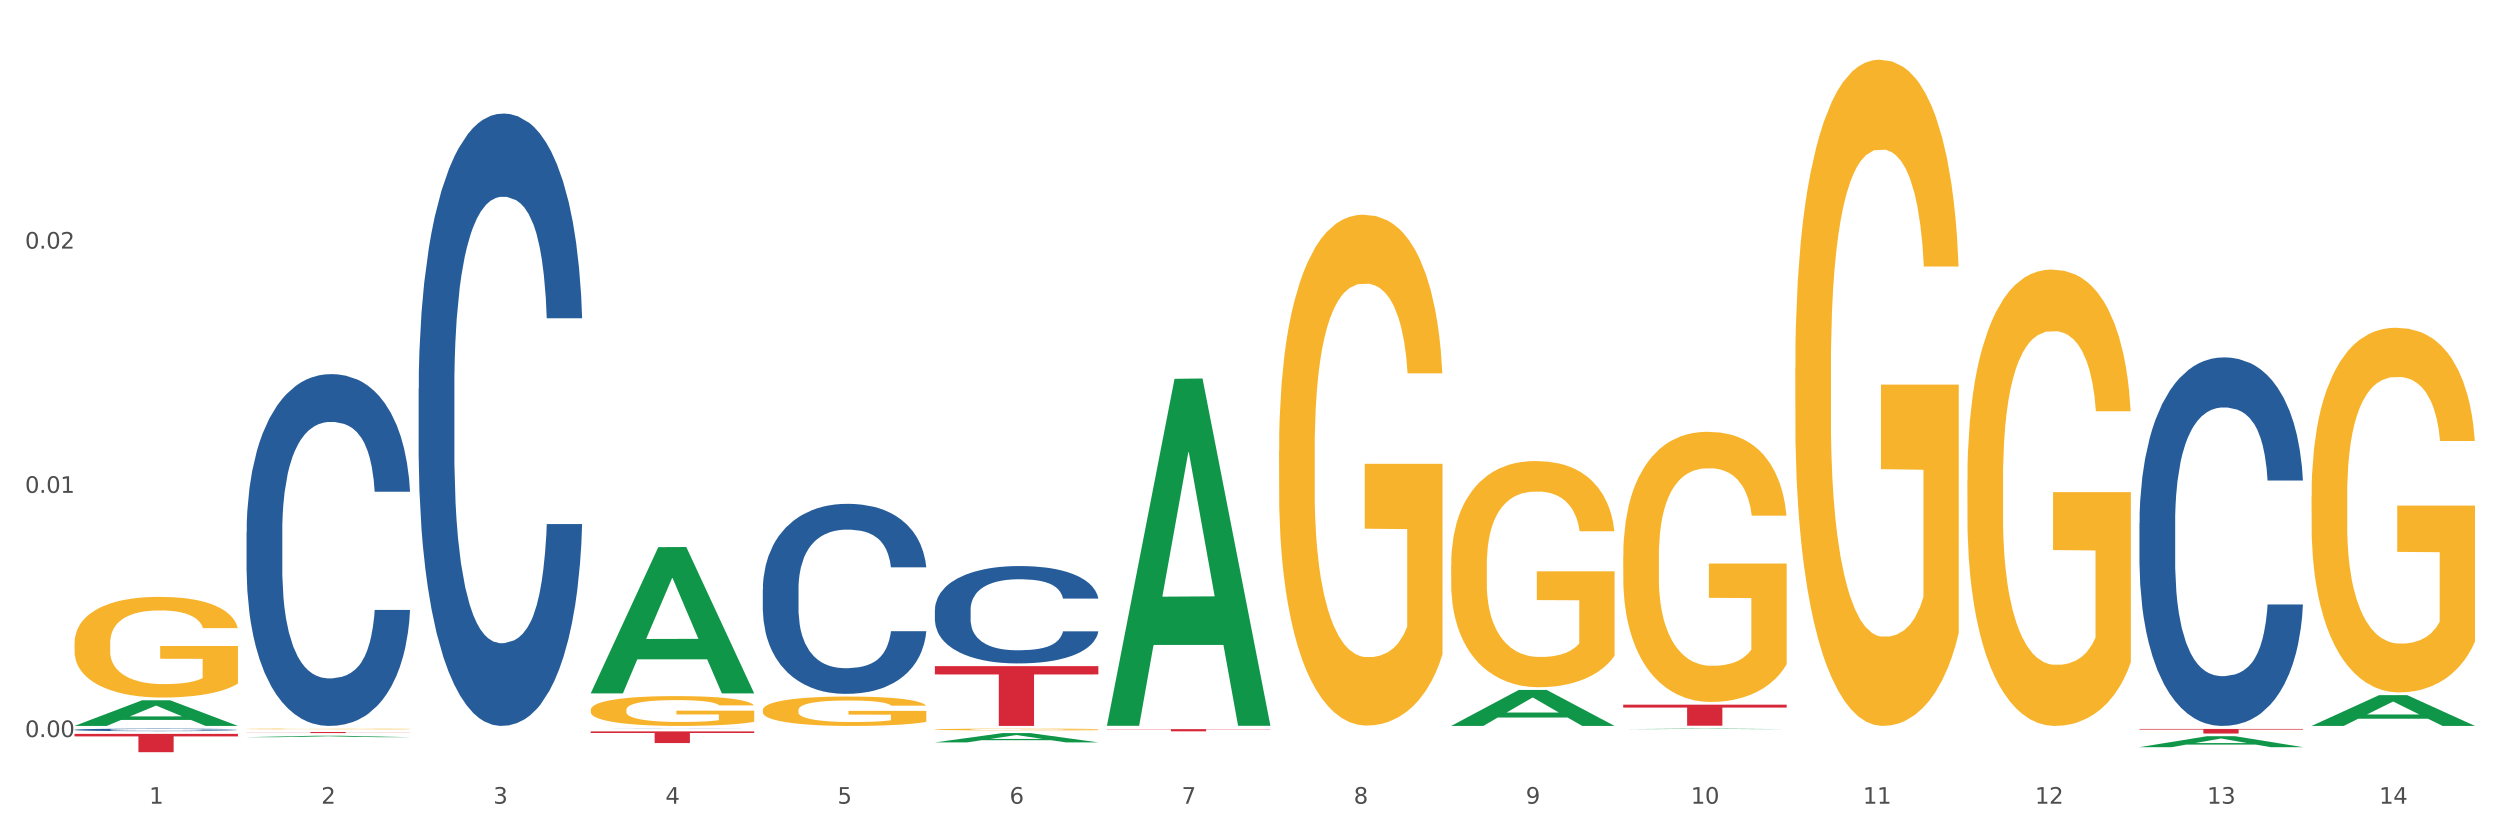<?xml version="1.0" encoding="utf-8" standalone="no"?>
<!DOCTYPE svg PUBLIC "-//W3C//DTD SVG 1.1//EN"
  "http://www.w3.org/Graphics/SVG/1.1/DTD/svg11.dtd">
<svg xmlns:xlink="http://www.w3.org/1999/xlink" width="1080pt" height="360pt" viewBox="0 0 1080 360" xmlns="http://www.w3.org/2000/svg" version="1.1">
 <rect x="0" y="0" width="1080" height="360" fill="#333333" stroke="none"/>
 <defs>
  <style type="text/css">*{stroke-linejoin: round; stroke-linecap: butt}</style>
 </defs>
 <g id="figure_1">
  <g id="patch_1">
   <path d="M 0 360 
L 1080 360 
L 1080 0 
L 0 0 
z
" style="fill: #ffffff; stroke: #ffffff; stroke-linejoin: miter"/>
  </g>
  <g id="axes_1">
   <g id="matplotlib.axis_1">
    <g id="xtick_1">
     <g id="text_1">
      <!-- 1 -->
      <g style="fill: #4d4d4d" transform="translate(64.432 347.204) scale(0.096 -0.096)">
       <defs>
        <path id="DejaVuSans-31" d="M 794 531 
L 1825 531 
L 1825 4091 
L 703 3866 
L 703 4441 
L 1819 4666 
L 2450 4666 
L 2450 531 
L 3481 531 
L 3481 0 
L 794 0 
L 794 531 
z
" transform="scale(0.016)"/>
       </defs>
       <use xlink:href="#DejaVuSans-31"/>
      </g>
     </g>
    </g>
    <g id="xtick_2">
     <g id="text_2">
      <!-- 2 -->
      <g style="fill: #4d4d4d" transform="translate(138.771 347.204) scale(0.096 -0.096)">
       <defs>
        <path id="DejaVuSans-32" d="M 1228 531 
L 3431 531 
L 3431 0 
L 469 0 
L 469 531 
Q 828 903 1448 1529 
Q 2069 2156 2228 2338 
Q 2531 2678 2651 2914 
Q 2772 3150 2772 3378 
Q 2772 3750 2511 3984 
Q 2250 4219 1831 4219 
Q 1534 4219 1204 4116 
Q 875 4013 500 3803 
L 500 4441 
Q 881 4594 1212 4672 
Q 1544 4750 1819 4750 
Q 2544 4750 2975 4387 
Q 3406 4025 3406 3419 
Q 3406 3131 3298 2873 
Q 3191 2616 2906 2266 
Q 2828 2175 2409 1742 
Q 1991 1309 1228 531 
z
" transform="scale(0.016)"/>
       </defs>
       <use xlink:href="#DejaVuSans-32"/>
      </g>
     </g>
    </g>
    <g id="xtick_3">
     <g id="text_3">
      <!-- 3 -->
      <g style="fill: #4d4d4d" transform="translate(213.109 347.204) scale(0.096 -0.096)">
       <defs>
        <path id="DejaVuSans-33" d="M 2597 2516 
Q 3050 2419 3304 2112 
Q 3559 1806 3559 1356 
Q 3559 666 3084 287 
Q 2609 -91 1734 -91 
Q 1441 -91 1130 -33 
Q 819 25 488 141 
L 488 750 
Q 750 597 1062 519 
Q 1375 441 1716 441 
Q 2309 441 2620 675 
Q 2931 909 2931 1356 
Q 2931 1769 2642 2001 
Q 2353 2234 1838 2234 
L 1294 2234 
L 1294 2753 
L 1863 2753 
Q 2328 2753 2575 2939 
Q 2822 3125 2822 3475 
Q 2822 3834 2567 4026 
Q 2313 4219 1838 4219 
Q 1578 4219 1281 4162 
Q 984 4106 628 3988 
L 628 4550 
Q 988 4650 1302 4700 
Q 1616 4750 1894 4750 
Q 2613 4750 3031 4423 
Q 3450 4097 3450 3541 
Q 3450 3153 3228 2886 
Q 3006 2619 2597 2516 
z
" transform="scale(0.016)"/>
       </defs>
       <use xlink:href="#DejaVuSans-33"/>
      </g>
     </g>
    </g>
    <g id="xtick_4">
     <g id="text_4">
      <!-- 4 -->
      <g style="fill: #4d4d4d" transform="translate(287.448 347.204) scale(0.096 -0.096)">
       <defs>
        <path id="DejaVuSans-34" d="M 2419 4116 
L 825 1625 
L 2419 1625 
L 2419 4116 
z
M 2253 4666 
L 3047 4666 
L 3047 1625 
L 3713 1625 
L 3713 1100 
L 3047 1100 
L 3047 0 
L 2419 0 
L 2419 1100 
L 313 1100 
L 313 1709 
L 2253 4666 
z
" transform="scale(0.016)"/>
       </defs>
       <use xlink:href="#DejaVuSans-34"/>
      </g>
     </g>
    </g>
    <g id="xtick_5">
     <g id="text_5">
      <!-- 5 -->
      <g style="fill: #4d4d4d" transform="translate(361.787 347.204) scale(0.096 -0.096)">
       <defs>
        <path id="DejaVuSans-35" d="M 691 4666 
L 3169 4666 
L 3169 4134 
L 1269 4134 
L 1269 2991 
Q 1406 3038 1543 3061 
Q 1681 3084 1819 3084 
Q 2600 3084 3056 2656 
Q 3513 2228 3513 1497 
Q 3513 744 3044 326 
Q 2575 -91 1722 -91 
Q 1428 -91 1123 -41 
Q 819 9 494 109 
L 494 744 
Q 775 591 1075 516 
Q 1375 441 1709 441 
Q 2250 441 2565 725 
Q 2881 1009 2881 1497 
Q 2881 1984 2565 2268 
Q 2250 2553 1709 2553 
Q 1456 2553 1204 2497 
Q 953 2441 691 2322 
L 691 4666 
z
" transform="scale(0.016)"/>
       </defs>
       <use xlink:href="#DejaVuSans-35"/>
      </g>
     </g>
    </g>
    <g id="xtick_6">
     <g id="text_6">
      <!-- 6 -->
      <g style="fill: #4d4d4d" transform="translate(436.125 347.204) scale(0.096 -0.096)">
       <defs>
        <path id="DejaVuSans-36" d="M 2113 2584 
Q 1688 2584 1439 2293 
Q 1191 2003 1191 1497 
Q 1191 994 1439 701 
Q 1688 409 2113 409 
Q 2538 409 2786 701 
Q 3034 994 3034 1497 
Q 3034 2003 2786 2293 
Q 2538 2584 2113 2584 
z
M 3366 4563 
L 3366 3988 
Q 3128 4100 2886 4159 
Q 2644 4219 2406 4219 
Q 1781 4219 1451 3797 
Q 1122 3375 1075 2522 
Q 1259 2794 1537 2939 
Q 1816 3084 2150 3084 
Q 2853 3084 3261 2657 
Q 3669 2231 3669 1497 
Q 3669 778 3244 343 
Q 2819 -91 2113 -91 
Q 1303 -91 875 529 
Q 447 1150 447 2328 
Q 447 3434 972 4092 
Q 1497 4750 2381 4750 
Q 2619 4750 2861 4703 
Q 3103 4656 3366 4563 
z
" transform="scale(0.016)"/>
       </defs>
       <use xlink:href="#DejaVuSans-36"/>
      </g>
     </g>
    </g>
    <g id="xtick_7">
     <g id="text_7">
      <!-- 7 -->
      <g style="fill: #4d4d4d" transform="translate(510.464 347.204) scale(0.096 -0.096)">
       <defs>
        <path id="DejaVuSans-37" d="M 525 4666 
L 3525 4666 
L 3525 4397 
L 1831 0 
L 1172 0 
L 2766 4134 
L 525 4134 
L 525 4666 
z
" transform="scale(0.016)"/>
       </defs>
       <use xlink:href="#DejaVuSans-37"/>
      </g>
     </g>
    </g>
    <g id="xtick_8">
     <g id="text_8">
      <!-- 8 -->
      <g style="fill: #4d4d4d" transform="translate(584.803 347.204) scale(0.096 -0.096)">
       <defs>
        <path id="DejaVuSans-38" d="M 2034 2216 
Q 1584 2216 1326 1975 
Q 1069 1734 1069 1313 
Q 1069 891 1326 650 
Q 1584 409 2034 409 
Q 2484 409 2743 651 
Q 3003 894 3003 1313 
Q 3003 1734 2745 1975 
Q 2488 2216 2034 2216 
z
M 1403 2484 
Q 997 2584 770 2862 
Q 544 3141 544 3541 
Q 544 4100 942 4425 
Q 1341 4750 2034 4750 
Q 2731 4750 3128 4425 
Q 3525 4100 3525 3541 
Q 3525 3141 3298 2862 
Q 3072 2584 2669 2484 
Q 3125 2378 3379 2068 
Q 3634 1759 3634 1313 
Q 3634 634 3220 271 
Q 2806 -91 2034 -91 
Q 1263 -91 848 271 
Q 434 634 434 1313 
Q 434 1759 690 2068 
Q 947 2378 1403 2484 
z
M 1172 3481 
Q 1172 3119 1398 2916 
Q 1625 2713 2034 2713 
Q 2441 2713 2670 2916 
Q 2900 3119 2900 3481 
Q 2900 3844 2670 4047 
Q 2441 4250 2034 4250 
Q 1625 4250 1398 4047 
Q 1172 3844 1172 3481 
z
" transform="scale(0.016)"/>
       </defs>
       <use xlink:href="#DejaVuSans-38"/>
      </g>
     </g>
    </g>
    <g id="xtick_9">
     <g id="text_9">
      <!-- 9 -->
      <g style="fill: #4d4d4d" transform="translate(659.142 347.204) scale(0.096 -0.096)">
       <defs>
        <path id="DejaVuSans-39" d="M 703 97 
L 703 672 
Q 941 559 1184 500 
Q 1428 441 1663 441 
Q 2288 441 2617 861 
Q 2947 1281 2994 2138 
Q 2813 1869 2534 1725 
Q 2256 1581 1919 1581 
Q 1219 1581 811 2004 
Q 403 2428 403 3163 
Q 403 3881 828 4315 
Q 1253 4750 1959 4750 
Q 2769 4750 3195 4129 
Q 3622 3509 3622 2328 
Q 3622 1225 3098 567 
Q 2575 -91 1691 -91 
Q 1453 -91 1209 -44 
Q 966 3 703 97 
z
M 1959 2075 
Q 2384 2075 2632 2365 
Q 2881 2656 2881 3163 
Q 2881 3666 2632 3958 
Q 2384 4250 1959 4250 
Q 1534 4250 1286 3958 
Q 1038 3666 1038 3163 
Q 1038 2656 1286 2365 
Q 1534 2075 1959 2075 
z
" transform="scale(0.016)"/>
       </defs>
       <use xlink:href="#DejaVuSans-39"/>
      </g>
     </g>
    </g>
    <g id="xtick_10">
     <g id="text_10">
      <!-- 10 -->
      <g style="fill: #4d4d4d" transform="translate(730.426 347.204) scale(0.096 -0.096)">
       <defs>
        <path id="DejaVuSans-30" d="M 2034 4250 
Q 1547 4250 1301 3770 
Q 1056 3291 1056 2328 
Q 1056 1369 1301 889 
Q 1547 409 2034 409 
Q 2525 409 2770 889 
Q 3016 1369 3016 2328 
Q 3016 3291 2770 3770 
Q 2525 4250 2034 4250 
z
M 2034 4750 
Q 2819 4750 3233 4129 
Q 3647 3509 3647 2328 
Q 3647 1150 3233 529 
Q 2819 -91 2034 -91 
Q 1250 -91 836 529 
Q 422 1150 422 2328 
Q 422 3509 836 4129 
Q 1250 4750 2034 4750 
z
" transform="scale(0.016)"/>
       </defs>
       <use xlink:href="#DejaVuSans-31"/>
       <use xlink:href="#DejaVuSans-30" transform="translate(63.623 0)"/>
      </g>
     </g>
    </g>
    <g id="xtick_11">
     <g id="text_11">
      <!-- 11 -->
      <g style="fill: #4d4d4d" transform="translate(804.765 347.204) scale(0.096 -0.096)">
       <use xlink:href="#DejaVuSans-31"/>
       <use xlink:href="#DejaVuSans-31" transform="translate(63.623 0)"/>
      </g>
     </g>
    </g>
    <g id="xtick_12">
     <g id="text_12">
      <!-- 12 -->
      <g style="fill: #4d4d4d" transform="translate(879.104 347.204) scale(0.096 -0.096)">
       <use xlink:href="#DejaVuSans-31"/>
       <use xlink:href="#DejaVuSans-32" transform="translate(63.623 0)"/>
      </g>
     </g>
    </g>
    <g id="xtick_13">
     <g id="text_13">
      <!-- 13 -->
      <g style="fill: #4d4d4d" transform="translate(953.442 347.204) scale(0.096 -0.096)">
       <use xlink:href="#DejaVuSans-31"/>
       <use xlink:href="#DejaVuSans-33" transform="translate(63.623 0)"/>
      </g>
     </g>
    </g>
    <g id="xtick_14">
     <g id="text_14">
      <!-- 14 -->
      <g style="fill: #4d4d4d" transform="translate(1027.781 347.204) scale(0.096 -0.096)">
       <use xlink:href="#DejaVuSans-31"/>
       <use xlink:href="#DejaVuSans-34" transform="translate(63.623 0)"/>
      </g>
     </g>
    </g>
    <g id="xtick_15"/>
    <g id="xtick_16"/>
    <g id="xtick_17"/>
    <g id="xtick_18"/>
    <g id="xtick_19"/>
    <g id="xtick_20"/>
    <g id="xtick_21"/>
    <g id="xtick_22"/>
    <g id="xtick_23"/>
    <g id="xtick_24"/>
    <g id="xtick_25"/>
    <g id="xtick_26"/>
    <g id="xtick_27"/>
   </g>
   <g id="matplotlib.axis_2">
    <g id="ytick_1">
     <g id="text_15">
      <!-- 0.00 -->
      <g style="fill: #4d4d4d" transform="translate(10.8 318.413) scale(0.096 -0.096)">
       <defs>
        <path id="DejaVuSans-2e" d="M 684 794 
L 1344 794 
L 1344 0 
L 684 0 
L 684 794 
z
" transform="scale(0.016)"/>
       </defs>
       <use xlink:href="#DejaVuSans-30"/>
       <use xlink:href="#DejaVuSans-2e" transform="translate(63.623 0)"/>
       <use xlink:href="#DejaVuSans-30" transform="translate(95.41 0)"/>
       <use xlink:href="#DejaVuSans-30" transform="translate(159.033 0)"/>
      </g>
     </g>
    </g>
    <g id="ytick_2">
     <g id="text_16">
      <!-- 0.01 -->
      <g style="fill: #4d4d4d" transform="translate(10.8 212.911) scale(0.096 -0.096)">
       <use xlink:href="#DejaVuSans-30"/>
       <use xlink:href="#DejaVuSans-2e" transform="translate(63.623 0)"/>
       <use xlink:href="#DejaVuSans-30" transform="translate(95.41 0)"/>
       <use xlink:href="#DejaVuSans-31" transform="translate(159.033 0)"/>
      </g>
     </g>
    </g>
    <g id="ytick_3">
     <g id="text_17">
      <!-- 0.02 -->
      <g style="fill: #4d4d4d" transform="translate(10.8 107.409) scale(0.096 -0.096)">
       <use xlink:href="#DejaVuSans-30"/>
       <use xlink:href="#DejaVuSans-2e" transform="translate(63.623 0)"/>
       <use xlink:href="#DejaVuSans-30" transform="translate(95.41 0)"/>
       <use xlink:href="#DejaVuSans-32" transform="translate(159.033 0)"/>
      </g>
     </g>
    </g>
    <g id="ytick_4"/>
    <g id="ytick_5"/>
    <g id="ytick_6"/>
   </g>
   <g id="PolyCollection_1">
    <path d="M 32.175 313.589 
L 32.248 313.578 
L 61.37 302.513 
L 73.456 302.502 
L 102.797 313.609 
L 88.818 313.609 
L 82.484 311.023 
L 52.415 311.023 
L 52.197 311.065 
L 46.081 313.609 
L 32.175 313.609 
L 32.175 313.589 
L 56.201 309.479 
L 78.698 309.469 
L 67.559 304.87 
L 67.413 304.849 
L 67.267 304.88 
L 56.128 309.469 
L 56.201 309.479 
L 32.175 313.589 
z
" clip-path="url(#p5f92a71dc6)" style="fill: #109648"/>
    <path d="M 478.207 314.974 
L 548.829 314.974 
L 548.829 315.106 
L 521.049 315.107 
L 521.049 315.924 
L 505.82 315.924 
L 505.82 315.107 
L 478.207 315.106 
L 478.207 314.975 
L 478.207 314.974 
z
" clip-path="url(#p5f92a71dc6)" style="fill: #d62839"/>
    <path d="M 403.869 287.761 
L 474.49 287.761 
L 474.49 291.353 
L 446.71 291.377 
L 446.71 313.609 
L 431.481 313.609 
L 431.481 291.377 
L 403.869 291.353 
L 403.869 287.785 
L 403.869 287.761 
z
" clip-path="url(#p5f92a71dc6)" style="fill: #d62839"/>
    <path d="M 255.191 315.956 
L 325.813 315.956 
L 325.813 316.656 
L 298.033 316.661 
L 298.033 320.995 
L 282.804 320.995 
L 282.804 316.661 
L 255.191 316.656 
L 255.191 315.96 
L 255.191 315.956 
z
" clip-path="url(#p5f92a71dc6)" style="fill: #d62839"/>
    <path d="M 106.514 316.223 
L 177.135 316.223 
L 177.135 316.288 
L 149.355 316.289 
L 149.355 316.694 
L 134.126 316.694 
L 134.126 316.289 
L 106.514 316.288 
L 106.514 316.223 
L 106.514 316.223 
z
" clip-path="url(#p5f92a71dc6)" style="fill: #d62839"/>
    <path d="M 32.175 317.021 
L 102.797 317.021 
L 102.797 318.123 
L 75.017 318.131 
L 75.017 324.95 
L 59.788 324.95 
L 59.788 318.131 
L 32.175 318.123 
L 32.175 317.029 
L 32.175 317.021 
z
" clip-path="url(#p5f92a71dc6)" style="fill: #d62839"/>
    <path d="M 106.514 314.905 
L 106.597 314.904 
L 106.597 314.895 
L 106.764 314.886 
L 107.598 314.865 
L 108.848 314.848 
L 109.765 314.839 
L 110.683 314.832 
L 111.767 314.824 
L 113.101 314.817 
L 115.519 314.805 
L 117.019 314.8 
L 118.854 314.794 
L 122.189 314.785 
L 124.607 314.78 
L 127.108 314.776 
L 131.194 314.771 
L 133.862 314.769 
L 136.697 314.767 
L 140.115 314.766 
L 142.7 314.766 
L 148.37 314.766 
L 153.206 314.769 
L 155.54 314.771 
L 158.542 314.774 
L 160.126 314.776 
L 162.711 314.781 
L 165.379 314.786 
L 167.213 314.791 
L 169.965 314.801 
L 172.049 314.81 
L 173.967 314.822 
L 174.968 314.83 
L 175.718 314.837 
L 176.385 314.846 
L 177.052 314.859 
L 162.044 314.859 
L 161.46 314.849 
L 160.543 314.84 
L 159.209 314.832 
L 158.042 314.826 
L 156.041 314.819 
L 154.206 314.815 
L 152.289 314.811 
L 149.954 314.809 
L 148.12 314.807 
L 145.535 314.806 
L 140.449 314.807 
L 137.03 314.809 
L 134.696 314.811 
L 133.195 314.814 
L 131.861 314.817 
L 130.36 314.821 
L 128.609 314.826 
L 127.358 314.832 
L 126.108 314.838 
L 125.107 314.845 
L 124.19 314.852 
L 123.44 314.861 
L 122.856 314.869 
L 122.356 314.88 
L 121.939 314.897 
L 121.939 314.935 
L 122.106 314.943 
L 122.522 314.955 
L 123.023 314.963 
L 123.856 314.973 
L 124.607 314.98 
L 126.024 314.99 
L 127.609 314.998 
L 128.859 315.003 
L 130.11 315.008 
L 132.278 315.014 
L 134.696 315.019 
L 136.78 315.022 
L 139.615 315.025 
L 141.533 315.026 
L 143.2 315.026 
L 147.286 315.026 
L 150.204 315.025 
L 153.456 315.024 
L 155.957 315.021 
L 158.042 315.018 
L 160.376 315.013 
L 161.877 315.008 
L 161.877 314.951 
L 143.534 314.951 
L 143.534 314.912 
L 177.135 314.912 
L 177.135 315.025 
L 175.718 315.03 
L 174.134 315.036 
L 172.466 315.04 
L 169.965 315.046 
L 166.963 315.052 
L 164.295 315.055 
L 161.46 315.059 
L 158.125 315.062 
L 153.789 315.065 
L 151.121 315.066 
L 147.786 315.066 
L 143.867 315.067 
L 140.449 315.066 
L 137.114 315.065 
L 133.612 315.062 
L 130.193 315.059 
L 127.609 315.055 
L 125.024 315.051 
L 122.272 315.045 
L 120.104 315.04 
L 118.437 315.035 
L 116.603 315.028 
L 114.601 315.02 
L 113.101 315.013 
L 111.767 315.005 
L 110.349 314.995 
L 109.349 314.986 
L 108.348 314.976 
L 107.764 314.968 
L 107.097 314.955 
L 106.597 314.938 
L 106.514 314.905 
z
" clip-path="url(#p5f92a71dc6)" style="fill: #f7b32b"/>
    <path d="M 32.175 315.26 
L 32.258 315.259 
L 32.258 315.231 
L 32.509 315.192 
L 33.427 315.122 
L 34.596 315.069 
L 36.599 315.007 
L 37.684 314.98 
L 39.104 314.951 
L 42.025 314.904 
L 45.364 314.864 
L 47.702 314.842 
L 49.455 314.828 
L 53.378 314.803 
L 55.632 314.792 
L 57.969 314.783 
L 59.973 314.777 
L 63.312 314.77 
L 65.983 314.767 
L 69.072 314.766 
L 71.66 314.767 
L 75.082 314.771 
L 80.091 314.783 
L 82.011 314.79 
L 84.599 314.802 
L 87.27 314.818 
L 89.44 314.834 
L 91.945 314.857 
L 94.533 314.887 
L 97.037 314.925 
L 98.79 314.96 
L 100.209 314.998 
L 101.461 315.043 
L 102.379 315.092 
L 102.797 315.133 
L 87.52 315.133 
L 87.103 315.096 
L 86.268 315.056 
L 85.434 315.029 
L 84.515 315.007 
L 83.096 314.981 
L 81.844 314.965 
L 79.757 314.946 
L 77.837 314.934 
L 76.251 314.927 
L 74.331 314.921 
L 70.241 314.915 
L 67.319 314.915 
L 65.482 314.917 
L 63.229 314.922 
L 61.309 314.929 
L 59.055 314.941 
L 57.302 314.954 
L 55.549 314.971 
L 54.547 314.983 
L 53.044 315.006 
L 52.043 315.024 
L 50.707 315.055 
L 49.956 315.077 
L 48.62 315.134 
L 48.036 315.176 
L 47.785 315.205 
L 47.618 315.238 
L 47.618 315.394 
L 48.119 315.465 
L 48.537 315.495 
L 49.204 315.529 
L 50.457 315.573 
L 52.293 315.616 
L 54.213 315.647 
L 55.799 315.667 
L 57.302 315.681 
L 58.804 315.692 
L 60.641 315.702 
L 62.143 315.708 
L 64.397 315.714 
L 67.069 315.717 
L 69.155 315.717 
L 73.413 315.712 
L 75.333 315.707 
L 77.169 315.7 
L 79.173 315.689 
L 80.759 315.677 
L 81.677 315.668 
L 83.18 315.648 
L 84.348 315.628 
L 85.35 315.605 
L 86.018 315.585 
L 86.769 315.555 
L 87.353 315.521 
L 87.52 315.503 
L 102.797 315.503 
L 102.463 315.539 
L 101.879 315.574 
L 100.71 315.621 
L 99.792 315.648 
L 98.372 315.682 
L 96.87 315.71 
L 94.783 315.741 
L 92.863 315.764 
L 90.86 315.784 
L 88.689 315.802 
L 84.766 315.827 
L 83.347 315.834 
L 80.341 315.846 
L 78.004 315.853 
L 74.581 315.86 
L 71.075 315.864 
L 67.402 315.865 
L 64.147 315.863 
L 60.557 315.857 
L 58.303 315.851 
L 55.799 315.842 
L 52.877 315.828 
L 50.123 315.811 
L 47.535 315.791 
L 45.114 315.768 
L 42.86 315.742 
L 39.938 315.699 
L 37.768 315.656 
L 36.182 315.617 
L 35.097 315.584 
L 34.011 315.542 
L 33.427 315.513 
L 32.509 315.443 
L 32.175 315.377 
L 32.175 315.26 
z
" clip-path="url(#p5f92a71dc6)" style="fill: #255c99"/>
    <path d="M 106.514 229.906 
L 106.597 229.768 
L 106.597 225.881 
L 106.848 220.606 
L 107.766 210.889 
L 108.935 203.532 
L 110.938 194.926 
L 112.023 191.317 
L 113.442 187.291 
L 116.364 180.767 
L 119.703 175.215 
L 122.04 172.161 
L 123.794 170.218 
L 127.717 166.747 
L 129.971 165.22 
L 132.308 163.971 
L 134.312 163.138 
L 137.651 162.167 
L 140.322 161.75 
L 143.411 161.611 
L 145.998 161.75 
L 149.421 162.305 
L 154.43 163.971 
L 156.35 164.943 
L 158.937 166.608 
L 161.609 168.829 
L 163.779 171.05 
L 166.283 174.243 
L 168.871 178.407 
L 171.376 183.682 
L 173.129 188.541 
L 174.548 193.677 
L 175.8 199.923 
L 176.718 206.725 
L 177.135 212.416 
L 161.859 212.416 
L 161.442 207.28 
L 160.607 201.728 
L 159.772 197.98 
L 158.854 194.926 
L 157.435 191.456 
L 156.183 189.235 
L 154.096 186.597 
L 152.176 184.932 
L 150.59 183.96 
L 148.67 183.127 
L 144.579 182.294 
L 141.658 182.294 
L 139.821 182.572 
L 137.567 183.266 
L 135.647 184.237 
L 133.393 185.903 
L 131.64 187.708 
L 129.887 190.068 
L 128.886 191.733 
L 127.383 194.787 
L 126.381 197.286 
L 125.046 201.589 
L 124.294 204.643 
L 122.959 212.555 
L 122.374 218.385 
L 122.124 222.411 
L 121.957 226.853 
L 121.957 248.507 
L 122.458 258.224 
L 122.875 262.388 
L 123.543 267.108 
L 124.795 273.215 
L 126.632 279.184 
L 128.552 283.487 
L 130.138 286.125 
L 131.64 288.068 
L 133.143 289.595 
L 134.979 290.983 
L 136.482 291.816 
L 138.736 292.649 
L 141.407 293.065 
L 143.494 293.065 
L 147.751 292.371 
L 149.671 291.677 
L 151.508 290.706 
L 153.511 289.179 
L 155.097 287.513 
L 156.016 286.264 
L 157.518 283.626 
L 158.687 280.85 
L 159.689 277.657 
L 160.357 274.881 
L 161.108 270.717 
L 161.692 265.997 
L 161.859 263.499 
L 177.135 263.499 
L 176.802 268.496 
L 176.217 273.354 
L 175.049 279.878 
L 174.13 283.626 
L 172.711 288.207 
L 171.209 292.094 
L 169.122 296.397 
L 167.202 299.59 
L 165.198 302.366 
L 163.028 304.864 
L 159.104 308.335 
L 157.685 309.306 
L 154.68 310.972 
L 152.343 311.944 
L 148.92 312.915 
L 145.414 313.471 
L 141.741 313.609 
L 138.486 313.332 
L 134.896 312.499 
L 132.642 311.666 
L 130.138 310.417 
L 127.216 308.473 
L 124.461 306.114 
L 121.874 303.337 
L 119.453 300.145 
L 117.199 296.536 
L 114.277 290.567 
L 112.107 284.737 
L 110.521 279.323 
L 109.435 274.742 
L 108.35 268.912 
L 107.766 264.887 
L 106.848 255.17 
L 106.514 246.147 
L 106.514 229.906 
z
" clip-path="url(#p5f92a71dc6)" style="fill: #255c99"/>
    <path d="M 180.852 167.919 
L 180.936 167.678 
L 180.936 160.913 
L 181.186 151.732 
L 182.105 134.819 
L 183.273 122.014 
L 185.277 107.034 
L 186.362 100.752 
L 187.781 93.746 
L 190.703 82.39 
L 194.042 72.726 
L 196.379 67.41 
L 198.132 64.028 
L 202.056 57.988 
L 204.31 55.33 
L 206.647 53.155 
L 208.65 51.706 
L 211.989 50.014 
L 214.661 49.29 
L 217.749 49.048 
L 220.337 49.29 
L 223.76 50.256 
L 228.768 53.155 
L 230.688 54.847 
L 233.276 57.746 
L 235.947 61.612 
L 238.118 65.477 
L 240.622 71.034 
L 243.21 78.283 
L 245.714 87.464 
L 247.467 95.92 
L 248.886 104.86 
L 250.139 115.732 
L 251.057 127.571 
L 251.474 137.477 
L 236.198 137.477 
L 235.78 128.537 
L 234.946 118.873 
L 234.111 112.349 
L 233.193 107.034 
L 231.774 100.994 
L 230.521 97.128 
L 228.434 92.538 
L 226.514 89.638 
L 224.928 87.947 
L 223.008 86.497 
L 218.918 85.048 
L 215.996 85.048 
L 214.16 85.531 
L 211.906 86.739 
L 209.986 88.43 
L 207.732 91.33 
L 205.979 94.47 
L 204.226 98.578 
L 203.224 101.477 
L 201.722 106.792 
L 200.72 111.141 
L 199.384 118.631 
L 198.633 123.947 
L 197.297 137.718 
L 196.713 147.866 
L 196.463 154.873 
L 196.296 162.604 
L 196.296 200.295 
L 196.797 217.208 
L 197.214 224.456 
L 197.882 232.671 
L 199.134 243.301 
L 200.97 253.691 
L 202.89 261.18 
L 204.476 265.771 
L 205.979 269.154 
L 207.482 271.811 
L 209.318 274.227 
L 210.821 275.677 
L 213.075 277.127 
L 215.746 277.851 
L 217.833 277.851 
L 222.09 276.643 
L 224.01 275.435 
L 225.847 273.744 
L 227.85 271.086 
L 229.436 268.187 
L 230.354 266.013 
L 231.857 261.422 
L 233.026 256.59 
L 234.027 251.033 
L 234.695 246.201 
L 235.447 238.952 
L 236.031 230.738 
L 236.198 226.389 
L 251.474 226.389 
L 251.14 235.087 
L 250.556 243.543 
L 249.387 254.899 
L 248.469 261.422 
L 247.05 269.395 
L 245.547 276.16 
L 243.46 283.65 
L 241.54 289.207 
L 239.537 294.039 
L 237.367 298.388 
L 233.443 304.428 
L 232.024 306.12 
L 229.019 309.019 
L 226.681 310.71 
L 223.259 312.401 
L 219.753 313.368 
L 216.08 313.609 
L 212.824 313.126 
L 209.235 311.677 
L 206.981 310.227 
L 204.476 308.052 
L 201.555 304.67 
L 198.8 300.563 
L 196.212 295.73 
L 193.791 290.173 
L 191.538 283.892 
L 188.616 273.502 
L 186.445 263.355 
L 184.859 253.932 
L 183.774 245.959 
L 182.689 235.812 
L 182.105 228.805 
L 181.186 211.892 
L 180.852 196.188 
L 180.852 167.919 
z
" clip-path="url(#p5f92a71dc6)" style="fill: #255c99"/>
    <path d="M 255.191 314.781 
L 255.275 314.781 
L 255.275 314.78 
L 255.525 314.779 
L 256.443 314.777 
L 257.612 314.775 
L 259.615 314.773 
L 260.701 314.772 
L 262.12 314.771 
L 265.041 314.77 
L 268.381 314.769 
L 270.718 314.768 
L 272.471 314.767 
L 276.394 314.767 
L 278.648 314.766 
L 280.986 314.766 
L 282.989 314.766 
L 286.328 314.766 
L 288.999 314.766 
L 292.088 314.766 
L 294.676 314.766 
L 298.098 314.766 
L 303.107 314.766 
L 305.027 314.766 
L 307.615 314.767 
L 310.286 314.767 
L 312.457 314.768 
L 314.961 314.768 
L 317.549 314.769 
L 320.053 314.77 
L 321.806 314.772 
L 323.225 314.773 
L 324.477 314.774 
L 325.396 314.776 
L 325.813 314.777 
L 310.537 314.777 
L 310.119 314.776 
L 309.284 314.775 
L 308.45 314.774 
L 307.531 314.773 
L 306.112 314.772 
L 304.86 314.772 
L 302.773 314.771 
L 300.853 314.771 
L 299.267 314.771 
L 297.347 314.77 
L 293.257 314.77 
L 290.335 314.77 
L 288.499 314.77 
L 286.245 314.77 
L 284.325 314.771 
L 282.071 314.771 
L 280.318 314.771 
L 278.565 314.772 
L 277.563 314.772 
L 276.06 314.773 
L 275.059 314.774 
L 273.723 314.775 
L 272.972 314.775 
L 271.636 314.777 
L 271.052 314.778 
L 270.801 314.779 
L 270.634 314.78 
L 270.634 314.785 
L 271.135 314.787 
L 271.553 314.788 
L 272.22 314.789 
L 273.473 314.791 
L 275.309 314.792 
L 277.229 314.793 
L 278.815 314.794 
L 280.318 314.794 
L 281.82 314.794 
L 283.657 314.795 
L 285.159 314.795 
L 287.413 314.795 
L 290.085 314.795 
L 292.172 314.795 
L 296.429 314.795 
L 298.349 314.795 
L 300.185 314.795 
L 302.189 314.794 
L 303.775 314.794 
L 304.693 314.794 
L 306.196 314.793 
L 307.364 314.792 
L 308.366 314.792 
L 309.034 314.791 
L 309.785 314.79 
L 310.37 314.789 
L 310.537 314.788 
L 325.813 314.788 
L 325.479 314.79 
L 324.895 314.791 
L 323.726 314.792 
L 322.808 314.793 
L 321.389 314.794 
L 319.886 314.795 
L 317.799 314.796 
L 315.879 314.797 
L 313.876 314.797 
L 311.705 314.798 
L 307.782 314.799 
L 306.363 314.799 
L 303.358 314.799 
L 301.02 314.799 
L 297.598 314.8 
L 294.092 314.8 
L 290.419 314.8 
L 287.163 314.8 
L 283.573 314.799 
L 281.32 314.799 
L 278.815 314.799 
L 275.893 314.799 
L 273.139 314.798 
L 270.551 314.797 
L 268.13 314.797 
L 265.876 314.796 
L 262.955 314.795 
L 260.784 314.793 
L 259.198 314.792 
L 258.113 314.791 
L 257.028 314.79 
L 256.443 314.789 
L 255.525 314.787 
L 255.191 314.785 
L 255.191 314.781 
z
" clip-path="url(#p5f92a71dc6)" style="fill: #255c99"/>
    <path d="M 701.223 304.411 
L 771.845 304.411 
L 771.845 305.677 
L 744.065 305.686 
L 744.065 313.524 
L 728.836 313.524 
L 728.836 305.686 
L 701.223 305.677 
L 701.223 304.419 
L 701.223 304.411 
z
" clip-path="url(#p5f92a71dc6)" style="fill: #d62839"/>
    <path d="M 329.53 254.539 
L 329.613 254.464 
L 329.613 252.364 
L 329.864 249.515 
L 330.782 244.267 
L 331.951 240.293 
L 333.954 235.644 
L 335.039 233.694 
L 336.458 231.52 
L 339.38 227.996 
L 342.719 224.997 
L 345.057 223.347 
L 346.81 222.297 
L 350.733 220.423 
L 352.987 219.598 
L 355.324 218.923 
L 357.328 218.473 
L 360.667 217.949 
L 363.338 217.724 
L 366.427 217.649 
L 369.015 217.724 
L 372.437 218.024 
L 377.446 218.923 
L 379.366 219.448 
L 381.954 220.348 
L 384.625 221.548 
L 386.795 222.747 
L 389.3 224.472 
L 391.887 226.721 
L 394.392 229.57 
L 396.145 232.195 
L 397.564 234.969 
L 398.816 238.343 
L 399.734 242.017 
L 400.152 245.091 
L 384.875 245.091 
L 384.458 242.317 
L 383.623 239.318 
L 382.788 237.293 
L 381.87 235.644 
L 380.451 233.769 
L 379.199 232.57 
L 377.112 231.145 
L 375.192 230.245 
L 373.606 229.72 
L 371.686 229.271 
L 367.595 228.821 
L 364.674 228.821 
L 362.837 228.971 
L 360.583 229.346 
L 358.663 229.87 
L 356.41 230.77 
L 354.656 231.745 
L 352.903 233.02 
L 351.902 233.919 
L 350.399 235.569 
L 349.397 236.919 
L 348.062 239.243 
L 347.31 240.892 
L 345.975 245.166 
L 345.391 248.315 
L 345.14 250.49 
L 344.973 252.889 
L 344.973 264.586 
L 345.474 269.835 
L 345.891 272.084 
L 346.559 274.633 
L 347.811 277.933 
L 349.648 281.157 
L 351.568 283.481 
L 353.154 284.906 
L 354.656 285.955 
L 356.159 286.78 
L 357.996 287.53 
L 359.498 287.98 
L 361.752 288.43 
L 364.423 288.655 
L 366.51 288.655 
L 370.768 288.28 
L 372.688 287.905 
L 374.524 287.38 
L 376.528 286.555 
L 378.114 285.656 
L 379.032 284.981 
L 380.534 283.556 
L 381.703 282.057 
L 382.705 280.332 
L 383.373 278.832 
L 384.124 276.583 
L 384.708 274.034 
L 384.875 272.684 
L 400.152 272.684 
L 399.818 275.383 
L 399.233 278.008 
L 398.065 281.532 
L 397.146 283.556 
L 395.727 286.03 
L 394.225 288.13 
L 392.138 290.454 
L 390.218 292.179 
L 388.214 293.678 
L 386.044 295.028 
L 382.121 296.903 
L 380.701 297.427 
L 377.696 298.327 
L 375.359 298.852 
L 371.936 299.377 
L 368.43 299.677 
L 364.757 299.752 
L 361.502 299.602 
L 357.912 299.152 
L 355.658 298.702 
L 353.154 298.027 
L 350.232 296.978 
L 347.477 295.703 
L 344.89 294.203 
L 342.469 292.479 
L 340.215 290.529 
L 337.293 287.305 
L 335.123 284.156 
L 333.537 281.232 
L 332.452 278.757 
L 331.366 275.608 
L 330.782 273.434 
L 329.864 268.185 
L 329.53 263.312 
L 329.53 254.539 
z
" clip-path="url(#p5f92a71dc6)" style="fill: #255c99"/>
    <path d="M 924.24 225.926 
L 924.323 225.781 
L 924.323 221.709 
L 924.573 216.184 
L 925.492 206.005 
L 926.66 198.298 
L 928.664 189.282 
L 929.749 185.502 
L 931.168 181.285 
L 934.09 174.45 
L 937.429 168.634 
L 939.766 165.435 
L 941.519 163.399 
L 945.443 159.764 
L 947.697 158.164 
L 950.034 156.855 
L 952.037 155.983 
L 955.377 154.965 
L 958.048 154.529 
L 961.136 154.383 
L 963.724 154.529 
L 967.147 155.111 
L 972.155 156.855 
L 974.075 157.873 
L 976.663 159.618 
L 979.335 161.945 
L 981.505 164.271 
L 984.009 167.616 
L 986.597 171.978 
L 989.101 177.504 
L 990.854 182.593 
L 992.273 187.974 
L 993.526 194.517 
L 994.444 201.642 
L 994.861 207.604 
L 979.585 207.604 
L 979.168 202.224 
L 978.333 196.408 
L 977.498 192.481 
L 976.58 189.282 
L 975.161 185.647 
L 973.908 183.32 
L 971.822 180.558 
L 969.902 178.813 
L 968.316 177.795 
L 966.396 176.922 
L 962.305 176.05 
L 959.383 176.05 
L 957.547 176.341 
L 955.293 177.068 
L 953.373 178.086 
L 951.119 179.831 
L 949.366 181.721 
L 947.613 184.193 
L 946.611 185.938 
L 945.109 189.137 
L 944.107 191.754 
L 942.771 196.262 
L 942.02 199.461 
L 940.685 207.75 
L 940.1 213.857 
L 939.85 218.074 
L 939.683 222.727 
L 939.683 245.411 
L 940.184 255.59 
L 940.601 259.953 
L 941.269 264.897 
L 942.521 271.295 
L 944.358 277.547 
L 946.278 282.055 
L 947.864 284.818 
L 949.366 286.854 
L 950.869 288.453 
L 952.705 289.907 
L 954.208 290.78 
L 956.462 291.652 
L 959.133 292.089 
L 961.22 292.089 
L 965.477 291.361 
L 967.397 290.634 
L 969.234 289.617 
L 971.237 288.017 
L 972.823 286.272 
L 973.742 284.963 
L 975.244 282.201 
L 976.413 279.292 
L 977.415 275.948 
L 978.082 273.04 
L 978.834 268.677 
L 979.418 263.733 
L 979.585 261.116 
L 994.861 261.116 
L 994.527 266.351 
L 993.943 271.44 
L 992.774 278.274 
L 991.856 282.201 
L 990.437 286.999 
L 988.934 291.071 
L 986.847 295.578 
L 984.927 298.923 
L 982.924 301.831 
L 980.754 304.449 
L 976.83 308.084 
L 975.411 309.102 
L 972.406 310.847 
L 970.069 311.865 
L 966.646 312.882 
L 963.14 313.464 
L 959.467 313.609 
L 956.211 313.319 
L 952.622 312.446 
L 950.368 311.574 
L 947.864 310.265 
L 944.942 308.229 
L 942.187 305.757 
L 939.599 302.849 
L 937.178 299.505 
L 934.925 295.724 
L 932.003 289.471 
L 929.832 283.364 
L 928.246 277.693 
L 927.161 272.894 
L 926.076 266.787 
L 925.492 262.57 
L 924.573 252.391 
L 924.24 242.939 
L 924.24 225.926 
z
" clip-path="url(#p5f92a71dc6)" style="fill: #255c99"/>
    <path d="M 998.578 214.383 
L 998.662 214.24 
L 998.662 209.06 
L 998.828 204.6 
L 999.662 193.809 
L 1000.913 184.888 
L 1001.83 180.14 
L 1002.747 176.255 
L 1003.831 172.37 
L 1005.165 168.342 
L 1007.583 162.443 
L 1009.084 159.421 
L 1010.918 156.256 
L 1014.253 151.652 
L 1016.671 149.062 
L 1019.173 146.904 
L 1023.258 144.314 
L 1025.926 143.163 
L 1028.761 142.299 
L 1032.18 141.724 
L 1034.765 141.58 
L 1040.434 142.012 
L 1045.27 143.307 
L 1047.605 144.314 
L 1050.607 146.04 
L 1052.191 147.191 
L 1054.775 149.493 
L 1057.444 152.515 
L 1059.278 155.105 
L 1062.029 159.997 
L 1064.114 164.889 
L 1066.032 170.932 
L 1067.032 175.104 
L 1067.783 178.989 
L 1068.45 183.449 
L 1069.117 190.499 
L 1054.108 190.499 
L 1053.525 185.463 
L 1052.608 180.715 
L 1051.274 176.111 
L 1050.106 173.234 
L 1048.105 169.637 
L 1046.271 167.335 
L 1044.353 165.608 
L 1042.019 164.169 
L 1040.184 163.45 
L 1037.599 162.874 
L 1032.513 163.018 
L 1029.095 164.169 
L 1026.76 165.608 
L 1025.259 166.903 
L 1023.925 168.342 
L 1022.425 170.356 
L 1020.674 173.378 
L 1019.423 176.111 
L 1018.172 179.564 
L 1017.172 183.017 
L 1016.255 187.046 
L 1015.504 191.363 
L 1014.92 195.823 
L 1014.42 201.29 
L 1014.003 210.355 
L 1014.003 230.066 
L 1014.17 234.527 
L 1014.587 240.426 
L 1015.087 244.886 
L 1015.921 250.21 
L 1016.671 253.807 
L 1018.089 258.986 
L 1019.673 263.303 
L 1020.924 266.036 
L 1022.174 268.339 
L 1024.342 271.504 
L 1026.76 274.094 
L 1028.845 275.676 
L 1031.68 277.115 
L 1033.597 277.691 
L 1035.265 277.979 
L 1039.35 277.979 
L 1042.269 277.547 
L 1045.52 276.54 
L 1048.022 275.245 
L 1050.106 273.662 
L 1052.441 271.072 
L 1053.942 268.626 
L 1053.942 238.555 
L 1035.598 238.411 
L 1035.598 218.412 
L 1069.2 218.412 
L 1069.2 277.115 
L 1067.783 280.137 
L 1066.198 282.87 
L 1064.531 285.316 
L 1062.029 288.338 
L 1059.028 291.216 
L 1056.36 293.23 
L 1053.525 294.956 
L 1050.19 296.539 
L 1045.854 297.978 
L 1043.186 298.553 
L 1039.851 298.985 
L 1035.932 299.129 
L 1032.513 298.841 
L 1029.178 298.122 
L 1025.676 296.827 
L 1022.258 294.956 
L 1019.673 293.086 
L 1017.088 290.784 
L 1014.337 287.762 
L 1012.169 284.885 
L 1010.501 282.295 
L 1008.667 278.986 
L 1006.666 274.669 
L 1005.165 270.785 
L 1003.831 266.756 
L 1002.414 261.576 
L 1001.413 257.116 
L 1000.413 251.505 
L 999.829 247.332 
L 999.162 240.857 
L 998.662 231.793 
L 998.578 214.383 
z
" clip-path="url(#p5f92a71dc6)" style="fill: #f7b32b"/>
    <path d="M 849.901 207.553 
L 849.984 207.373 
L 849.984 200.89 
L 850.151 195.308 
L 850.985 181.804 
L 852.235 170.64 
L 853.153 164.698 
L 854.07 159.836 
L 855.154 154.974 
L 856.488 149.933 
L 858.906 142.55 
L 860.407 138.769 
L 862.241 134.807 
L 865.576 129.045 
L 867.994 125.804 
L 870.495 123.103 
L 874.581 119.862 
L 877.249 118.422 
L 880.084 117.341 
L 883.502 116.621 
L 886.087 116.441 
L 891.757 116.981 
L 896.593 118.602 
L 898.927 119.862 
L 901.929 122.023 
L 903.513 123.463 
L 906.098 126.344 
L 908.766 130.126 
L 910.601 133.367 
L 913.352 139.489 
L 915.436 145.611 
L 917.354 153.174 
L 918.355 158.396 
L 919.105 163.257 
L 919.772 168.839 
L 920.439 177.662 
L 905.431 177.662 
L 904.847 171.36 
L 903.93 165.418 
L 902.596 159.656 
L 901.429 156.055 
L 899.428 151.553 
L 897.593 148.672 
L 895.676 146.511 
L 893.341 144.711 
L 891.507 143.81 
L 888.922 143.09 
L 883.836 143.27 
L 880.417 144.711 
L 878.083 146.511 
L 876.582 148.132 
L 875.248 149.933 
L 873.747 152.453 
L 871.996 156.235 
L 870.745 159.656 
L 869.495 163.977 
L 868.494 168.299 
L 867.577 173.341 
L 866.827 178.743 
L 866.243 184.325 
L 865.743 191.167 
L 865.326 202.511 
L 865.326 227.179 
L 865.493 232.761 
L 865.91 240.144 
L 866.41 245.726 
L 867.244 252.388 
L 867.994 256.89 
L 869.411 263.372 
L 870.996 268.774 
L 872.246 272.195 
L 873.497 275.076 
L 875.665 279.037 
L 878.083 282.279 
L 880.167 284.259 
L 883.002 286.06 
L 884.92 286.78 
L 886.587 287.14 
L 890.673 287.14 
L 893.591 286.6 
L 896.843 285.34 
L 899.344 283.719 
L 901.429 281.738 
L 903.763 278.497 
L 905.264 275.436 
L 905.264 237.803 
L 886.921 237.623 
L 886.921 212.594 
L 920.523 212.594 
L 920.523 286.06 
L 919.105 289.841 
L 917.521 293.262 
L 915.853 296.323 
L 913.352 300.105 
L 910.35 303.706 
L 907.682 306.227 
L 904.847 308.388 
L 901.512 310.368 
L 897.177 312.169 
L 894.508 312.889 
L 891.173 313.429 
L 887.254 313.609 
L 883.836 313.249 
L 880.501 312.349 
L 876.999 310.728 
L 873.58 308.388 
L 870.996 306.047 
L 868.411 303.166 
L 865.659 299.385 
L 863.492 295.783 
L 861.824 292.542 
L 859.99 288.401 
L 857.989 282.999 
L 856.488 278.137 
L 855.154 273.095 
L 853.736 266.613 
L 852.736 261.031 
L 851.735 254.009 
L 851.151 248.787 
L 850.484 240.684 
L 849.984 229.34 
L 849.901 207.553 
z
" clip-path="url(#p5f92a71dc6)" style="fill: #f7b32b"/>
    <path d="M 775.562 158.775 
L 775.645 158.512 
L 775.645 149.049 
L 775.812 140.899 
L 776.646 121.184 
L 777.897 104.885 
L 778.814 96.21 
L 779.731 89.113 
L 780.815 82.015 
L 782.149 74.655 
L 784.567 63.877 
L 786.068 58.356 
L 787.902 52.573 
L 791.237 44.161 
L 793.655 39.429 
L 796.157 35.486 
L 800.242 30.754 
L 802.91 28.651 
L 805.745 27.074 
L 809.164 26.022 
L 811.748 25.759 
L 817.418 26.548 
L 822.254 28.914 
L 824.589 30.754 
L 827.59 33.909 
L 829.175 36.012 
L 831.759 40.218 
L 834.427 45.738 
L 836.262 50.47 
L 839.013 59.408 
L 841.098 68.346 
L 843.015 79.386 
L 844.016 87.01 
L 844.766 94.107 
L 845.433 102.257 
L 846.1 115.138 
L 831.092 115.138 
L 830.509 105.937 
L 829.592 97.262 
L 828.257 88.85 
L 827.09 83.592 
L 825.089 77.02 
L 823.255 72.814 
L 821.337 69.66 
L 819.002 67.031 
L 817.168 65.717 
L 814.583 64.665 
L 809.497 64.928 
L 806.079 67.031 
L 803.744 69.66 
L 802.243 72.026 
L 800.909 74.655 
L 799.408 78.335 
L 797.657 83.855 
L 796.407 88.85 
L 795.156 95.159 
L 794.156 101.468 
L 793.238 108.829 
L 792.488 116.715 
L 791.904 124.864 
L 791.404 134.853 
L 790.987 151.415 
L 790.987 187.429 
L 791.154 195.578 
L 791.571 206.356 
L 792.071 214.505 
L 792.905 224.231 
L 793.655 230.803 
L 795.073 240.267 
L 796.657 248.153 
L 797.908 253.148 
L 799.158 257.354 
L 801.326 263.137 
L 803.744 267.869 
L 805.829 270.761 
L 808.663 273.389 
L 810.581 274.441 
L 812.249 274.967 
L 816.334 274.967 
L 819.253 274.178 
L 822.504 272.338 
L 825.006 269.972 
L 827.09 267.08 
L 829.425 262.349 
L 830.926 257.88 
L 830.926 202.938 
L 812.582 202.676 
L 812.582 166.136 
L 846.184 166.136 
L 846.184 273.389 
L 844.766 278.91 
L 843.182 283.904 
L 841.515 288.373 
L 839.013 293.894 
L 836.012 299.151 
L 833.344 302.832 
L 830.509 305.986 
L 827.174 308.878 
L 822.838 311.506 
L 820.17 312.558 
L 816.835 313.347 
L 812.916 313.609 
L 809.497 313.084 
L 806.162 311.769 
L 802.66 309.403 
L 799.242 305.986 
L 796.657 302.569 
L 794.072 298.363 
L 791.321 292.842 
L 789.153 287.585 
L 787.485 282.853 
L 785.651 276.807 
L 783.65 268.92 
L 782.149 261.823 
L 780.815 254.462 
L 779.398 244.999 
L 778.397 236.849 
L 777.396 226.597 
L 776.813 218.974 
L 776.146 207.144 
L 775.645 190.583 
L 775.562 158.775 
z
" clip-path="url(#p5f92a71dc6)" style="fill: #f7b32b"/>
    <path d="M 701.223 240.469 
L 701.307 240.362 
L 701.307 236.525 
L 701.474 233.22 
L 702.307 225.226 
L 703.558 218.616 
L 704.475 215.099 
L 705.392 212.221 
L 706.476 209.343 
L 707.81 206.358 
L 710.228 201.987 
L 711.729 199.749 
L 713.563 197.404 
L 716.899 193.993 
L 719.317 192.074 
L 721.818 190.475 
L 725.903 188.556 
L 728.572 187.703 
L 731.406 187.064 
L 734.825 186.637 
L 737.41 186.531 
L 743.08 186.851 
L 747.915 187.81 
L 750.25 188.556 
L 753.252 189.835 
L 754.836 190.688 
L 757.421 192.394 
L 760.089 194.632 
L 761.923 196.551 
L 764.675 200.175 
L 766.759 203.799 
L 768.677 208.277 
L 769.677 211.368 
L 770.428 214.246 
L 771.095 217.551 
L 771.762 222.774 
L 756.754 222.774 
L 756.17 219.043 
L 755.253 215.525 
L 753.919 212.114 
L 752.751 209.982 
L 750.75 207.317 
L 748.916 205.612 
L 746.998 204.332 
L 744.664 203.266 
L 742.829 202.734 
L 740.245 202.307 
L 735.159 202.414 
L 731.74 203.266 
L 729.405 204.332 
L 727.905 205.292 
L 726.571 206.358 
L 725.07 207.85 
L 723.319 210.089 
L 722.068 212.114 
L 720.817 214.672 
L 719.817 217.231 
L 718.9 220.215 
L 718.149 223.413 
L 717.566 226.718 
L 717.065 230.769 
L 716.648 237.484 
L 716.648 252.088 
L 716.815 255.393 
L 717.232 259.763 
L 717.732 263.068 
L 718.566 267.012 
L 719.317 269.677 
L 720.734 273.514 
L 722.318 276.712 
L 723.569 278.737 
L 724.82 280.443 
L 726.987 282.788 
L 729.405 284.707 
L 731.49 285.879 
L 734.325 286.945 
L 736.242 287.372 
L 737.91 287.585 
L 741.996 287.585 
L 744.914 287.265 
L 748.166 286.519 
L 750.667 285.56 
L 752.751 284.387 
L 755.086 282.468 
L 756.587 280.656 
L 756.587 258.377 
L 738.244 258.271 
L 738.244 243.454 
L 771.845 243.454 
L 771.845 286.945 
L 770.428 289.184 
L 768.844 291.209 
L 767.176 293.021 
L 764.675 295.26 
L 761.673 297.392 
L 759.005 298.884 
L 756.17 300.163 
L 752.835 301.336 
L 748.499 302.402 
L 745.831 302.828 
L 742.496 303.148 
L 738.577 303.255 
L 735.159 303.042 
L 731.823 302.509 
L 728.321 301.549 
L 724.903 300.163 
L 722.318 298.778 
L 719.733 297.072 
L 716.982 294.834 
L 714.814 292.702 
L 713.147 290.783 
L 711.312 288.331 
L 709.311 285.133 
L 707.81 282.255 
L 706.476 279.27 
L 705.059 275.433 
L 704.058 272.128 
L 703.058 267.971 
L 702.474 264.88 
L 701.807 260.083 
L 701.307 253.367 
L 701.223 240.469 
z
" clip-path="url(#p5f92a71dc6)" style="fill: #f7b32b"/>
    <path d="M 626.885 244.327 
L 626.968 244.238 
L 626.968 241.025 
L 627.135 238.258 
L 627.969 231.565 
L 629.219 226.031 
L 630.136 223.086 
L 631.054 220.676 
L 632.138 218.267 
L 633.472 215.768 
L 635.89 212.108 
L 637.39 210.234 
L 639.225 208.271 
L 642.56 205.415 
L 644.978 203.808 
L 647.479 202.469 
L 651.565 200.863 
L 654.233 200.149 
L 657.068 199.614 
L 660.486 199.257 
L 663.071 199.167 
L 668.741 199.435 
L 673.577 200.238 
L 675.911 200.863 
L 678.913 201.934 
L 680.497 202.648 
L 683.082 204.076 
L 685.75 205.95 
L 687.584 207.557 
L 690.336 210.591 
L 692.42 213.626 
L 694.338 217.374 
L 695.339 219.962 
L 696.089 222.372 
L 696.756 225.139 
L 697.423 229.512 
L 682.415 229.512 
L 681.831 226.388 
L 680.914 223.443 
L 679.58 220.587 
L 678.413 218.802 
L 676.412 216.571 
L 674.577 215.143 
L 672.66 214.072 
L 670.325 213.179 
L 668.491 212.733 
L 665.906 212.376 
L 660.82 212.465 
L 657.401 213.179 
L 655.067 214.072 
L 653.566 214.875 
L 652.232 215.768 
L 650.731 217.017 
L 648.98 218.891 
L 647.729 220.587 
L 646.479 222.729 
L 645.478 224.871 
L 644.561 227.37 
L 643.811 230.047 
L 643.227 232.814 
L 642.727 236.205 
L 642.31 241.828 
L 642.31 254.055 
L 642.476 256.822 
L 642.893 260.481 
L 643.394 263.248 
L 644.227 266.55 
L 644.978 268.781 
L 646.395 271.994 
L 647.979 274.672 
L 649.23 276.367 
L 650.481 277.795 
L 652.649 279.759 
L 655.067 281.365 
L 657.151 282.347 
L 659.986 283.239 
L 661.904 283.596 
L 663.571 283.775 
L 667.657 283.775 
L 670.575 283.507 
L 673.827 282.882 
L 676.328 282.079 
L 678.413 281.098 
L 680.747 279.491 
L 682.248 277.974 
L 682.248 259.321 
L 663.905 259.232 
L 663.905 246.826 
L 697.506 246.826 
L 697.506 283.239 
L 696.089 285.114 
L 694.505 286.809 
L 692.837 288.327 
L 690.336 290.201 
L 687.334 291.986 
L 684.666 293.235 
L 681.831 294.306 
L 678.496 295.288 
L 674.16 296.181 
L 671.492 296.538 
L 668.157 296.805 
L 664.238 296.895 
L 660.82 296.716 
L 657.485 296.27 
L 653.983 295.467 
L 650.564 294.306 
L 647.979 293.146 
L 645.395 291.718 
L 642.643 289.844 
L 640.475 288.059 
L 638.808 286.452 
L 636.974 284.4 
L 634.972 281.722 
L 633.472 279.313 
L 632.138 276.814 
L 630.72 273.601 
L 629.72 270.834 
L 628.719 267.353 
L 628.135 264.765 
L 627.468 260.749 
L 626.968 255.126 
L 626.885 244.327 
z
" clip-path="url(#p5f92a71dc6)" style="fill: #f7b32b"/>
    <path d="M 552.546 194.728 
L 552.629 194.527 
L 552.629 187.27 
L 552.796 181.022 
L 553.63 165.904 
L 554.881 153.407 
L 555.798 146.755 
L 556.715 141.313 
L 557.799 135.871 
L 559.133 130.227 
L 561.551 121.963 
L 563.052 117.73 
L 564.886 113.295 
L 568.221 106.845 
L 570.639 103.217 
L 573.141 100.193 
L 577.226 96.565 
L 579.894 94.953 
L 582.729 93.743 
L 586.148 92.937 
L 588.732 92.735 
L 594.402 93.34 
L 599.238 95.154 
L 601.573 96.565 
L 604.574 98.984 
L 606.158 100.596 
L 608.743 103.821 
L 611.411 108.054 
L 613.246 111.683 
L 615.997 118.536 
L 618.082 125.389 
L 619.999 133.855 
L 621 139.7 
L 621.75 145.143 
L 622.417 151.391 
L 623.084 161.268 
L 608.076 161.268 
L 607.493 154.213 
L 606.575 147.562 
L 605.241 141.111 
L 604.074 137.08 
L 602.073 132.041 
L 600.239 128.816 
L 598.321 126.397 
L 595.986 124.381 
L 594.152 123.373 
L 591.567 122.567 
L 586.481 122.769 
L 583.063 124.381 
L 580.728 126.397 
L 579.227 128.211 
L 577.893 130.227 
L 576.392 133.049 
L 574.641 137.282 
L 573.391 141.111 
L 572.14 145.949 
L 571.139 150.787 
L 570.222 156.431 
L 569.472 162.478 
L 568.888 168.726 
L 568.388 176.386 
L 567.971 189.084 
L 567.971 216.699 
L 568.138 222.948 
L 568.555 231.212 
L 569.055 237.461 
L 569.889 244.918 
L 570.639 249.958 
L 572.057 257.214 
L 573.641 263.261 
L 574.891 267.091 
L 576.142 270.316 
L 578.31 274.75 
L 580.728 278.379 
L 582.812 280.596 
L 585.647 282.612 
L 587.565 283.418 
L 589.233 283.821 
L 593.318 283.821 
L 596.236 283.216 
L 599.488 281.805 
L 601.99 279.991 
L 604.074 277.774 
L 606.409 274.146 
L 607.909 270.719 
L 607.909 228.592 
L 589.566 228.39 
L 589.566 200.372 
L 623.168 200.372 
L 623.168 282.612 
L 621.75 286.844 
L 620.166 290.674 
L 618.499 294.101 
L 615.997 298.334 
L 612.996 302.365 
L 610.327 305.187 
L 607.493 307.606 
L 604.157 309.823 
L 599.822 311.839 
L 597.154 312.645 
L 593.818 313.25 
L 589.9 313.451 
L 586.481 313.048 
L 583.146 312.04 
L 579.644 310.226 
L 576.226 307.606 
L 573.641 304.986 
L 571.056 301.76 
L 568.305 297.528 
L 566.137 293.496 
L 564.469 289.868 
L 562.635 285.232 
L 560.634 279.185 
L 559.133 273.743 
L 557.799 268.099 
L 556.381 260.842 
L 555.381 254.594 
L 554.38 246.733 
L 553.797 240.887 
L 553.13 231.817 
L 552.629 219.118 
L 552.546 194.728 
z
" clip-path="url(#p5f92a71dc6)" style="fill: #f7b32b"/>
    <path d="M 403.869 315.123 
L 403.952 315.122 
L 403.952 315.097 
L 404.119 315.075 
L 404.952 315.022 
L 406.203 314.978 
L 407.12 314.955 
L 408.037 314.936 
L 409.121 314.917 
L 410.455 314.897 
L 412.873 314.868 
L 414.374 314.853 
L 416.209 314.838 
L 419.544 314.815 
L 421.962 314.802 
L 424.463 314.792 
L 428.549 314.779 
L 431.217 314.773 
L 434.052 314.769 
L 437.47 314.766 
L 440.055 314.766 
L 445.725 314.768 
L 450.561 314.774 
L 452.895 314.779 
L 455.897 314.787 
L 457.481 314.793 
L 460.066 314.804 
L 462.734 314.819 
L 464.568 314.832 
L 467.32 314.856 
L 469.404 314.88 
L 471.322 314.91 
L 472.322 314.93 
L 473.073 314.949 
L 473.74 314.971 
L 474.407 315.006 
L 459.399 315.006 
L 458.815 314.981 
L 457.898 314.958 
L 456.564 314.935 
L 455.397 314.921 
L 453.396 314.903 
L 451.561 314.892 
L 449.643 314.883 
L 447.309 314.876 
L 445.475 314.873 
L 442.89 314.87 
L 437.804 314.871 
L 434.385 314.876 
L 432.051 314.883 
L 430.55 314.89 
L 429.216 314.897 
L 427.715 314.907 
L 425.964 314.922 
L 424.713 314.935 
L 423.463 314.952 
L 422.462 314.969 
L 421.545 314.989 
L 420.794 315.01 
L 420.211 315.032 
L 419.711 315.059 
L 419.294 315.103 
L 419.294 315.2 
L 419.46 315.222 
L 419.877 315.251 
L 420.378 315.272 
L 421.211 315.299 
L 421.962 315.316 
L 423.379 315.342 
L 424.963 315.363 
L 426.214 315.376 
L 427.465 315.388 
L 429.633 315.403 
L 432.051 315.416 
L 434.135 315.424 
L 436.97 315.431 
L 438.888 315.433 
L 440.555 315.435 
L 444.641 315.435 
L 447.559 315.433 
L 450.811 315.428 
L 453.312 315.421 
L 455.397 315.414 
L 457.731 315.401 
L 459.232 315.389 
L 459.232 315.241 
L 440.889 315.241 
L 440.889 315.143 
L 474.49 315.143 
L 474.49 315.431 
L 473.073 315.445 
L 471.489 315.459 
L 469.821 315.471 
L 467.32 315.486 
L 464.318 315.5 
L 461.65 315.51 
L 458.815 315.518 
L 455.48 315.526 
L 451.144 315.533 
L 448.476 315.536 
L 445.141 315.538 
L 441.222 315.539 
L 437.804 315.537 
L 434.469 315.534 
L 430.967 315.527 
L 427.548 315.518 
L 424.963 315.509 
L 422.379 315.498 
L 419.627 315.483 
L 417.459 315.469 
L 415.792 315.456 
L 413.957 315.44 
L 411.956 315.419 
L 410.455 315.4 
L 409.121 315.38 
L 407.704 315.354 
L 406.703 315.332 
L 405.703 315.305 
L 405.119 315.284 
L 404.452 315.253 
L 403.952 315.208 
L 403.869 315.123 
z
" clip-path="url(#p5f92a71dc6)" style="fill: #f7b32b"/>
    <path d="M 329.53 306.777 
L 329.613 306.766 
L 329.613 306.348 
L 329.78 305.989 
L 330.614 305.119 
L 331.864 304.399 
L 332.782 304.017 
L 333.699 303.703 
L 334.783 303.39 
L 336.117 303.065 
L 338.535 302.59 
L 340.036 302.346 
L 341.87 302.091 
L 345.205 301.72 
L 347.623 301.511 
L 350.124 301.337 
L 354.21 301.128 
L 356.878 301.035 
L 359.713 300.966 
L 363.131 300.919 
L 365.716 300.908 
L 371.386 300.943 
L 376.222 301.047 
L 378.557 301.128 
L 381.558 301.267 
L 383.142 301.36 
L 385.727 301.546 
L 388.395 301.789 
L 390.23 301.998 
L 392.981 302.393 
L 395.066 302.787 
L 396.983 303.274 
L 397.984 303.611 
L 398.734 303.924 
L 399.401 304.283 
L 400.068 304.852 
L 385.06 304.852 
L 384.476 304.446 
L 383.559 304.063 
L 382.225 303.692 
L 381.058 303.46 
L 379.057 303.17 
L 377.222 302.984 
L 375.305 302.845 
L 372.97 302.729 
L 371.136 302.671 
L 368.551 302.625 
L 363.465 302.636 
L 360.046 302.729 
L 357.712 302.845 
L 356.211 302.949 
L 354.877 303.065 
L 353.376 303.228 
L 351.625 303.471 
L 350.375 303.692 
L 349.124 303.97 
L 348.123 304.249 
L 347.206 304.573 
L 346.456 304.921 
L 345.872 305.281 
L 345.372 305.722 
L 344.955 306.452 
L 344.955 308.042 
L 345.122 308.401 
L 345.539 308.877 
L 346.039 309.236 
L 346.873 309.666 
L 347.623 309.956 
L 349.04 310.373 
L 350.625 310.721 
L 351.875 310.942 
L 353.126 311.127 
L 355.294 311.382 
L 357.712 311.591 
L 359.796 311.719 
L 362.631 311.835 
L 364.549 311.881 
L 366.216 311.904 
L 370.302 311.904 
L 373.22 311.87 
L 376.472 311.788 
L 378.973 311.684 
L 381.058 311.556 
L 383.392 311.348 
L 384.893 311.15 
L 384.893 308.726 
L 366.55 308.714 
L 366.55 307.102 
L 400.152 307.102 
L 400.152 311.835 
L 398.734 312.078 
L 397.15 312.299 
L 395.482 312.496 
L 392.981 312.74 
L 389.979 312.972 
L 387.311 313.134 
L 384.476 313.273 
L 381.141 313.401 
L 376.806 313.517 
L 374.137 313.563 
L 370.802 313.598 
L 366.884 313.609 
L 363.465 313.586 
L 360.13 313.528 
L 356.628 313.424 
L 353.209 313.273 
L 350.625 313.122 
L 348.04 312.937 
L 345.288 312.693 
L 343.121 312.461 
L 341.453 312.252 
L 339.619 311.986 
L 337.618 311.638 
L 336.117 311.324 
L 334.783 311 
L 333.365 310.582 
L 332.365 310.222 
L 331.364 309.77 
L 330.781 309.434 
L 330.113 308.912 
L 329.613 308.181 
L 329.53 306.777 
z
" clip-path="url(#p5f92a71dc6)" style="fill: #f7b32b"/>
    <path d="M 255.191 306.674 
L 255.275 306.662 
L 255.275 306.238 
L 255.441 305.873 
L 256.275 304.99 
L 257.526 304.26 
L 258.443 303.872 
L 259.36 303.554 
L 260.444 303.236 
L 261.778 302.906 
L 264.196 302.423 
L 265.697 302.176 
L 267.531 301.917 
L 270.866 301.54 
L 273.284 301.328 
L 275.786 301.152 
L 279.871 300.94 
L 282.539 300.846 
L 285.374 300.775 
L 288.793 300.728 
L 291.377 300.716 
L 297.047 300.751 
L 301.883 300.857 
L 304.218 300.94 
L 307.219 301.081 
L 308.804 301.175 
L 311.388 301.364 
L 314.057 301.611 
L 315.891 301.823 
L 318.642 302.223 
L 320.727 302.624 
L 322.645 303.118 
L 323.645 303.46 
L 324.395 303.778 
L 325.062 304.143 
L 325.73 304.72 
L 310.721 304.72 
L 310.138 304.307 
L 309.221 303.919 
L 307.886 303.542 
L 306.719 303.307 
L 304.718 303.012 
L 302.884 302.824 
L 300.966 302.683 
L 298.631 302.565 
L 296.797 302.506 
L 294.212 302.459 
L 289.126 302.471 
L 285.708 302.565 
L 283.373 302.683 
L 281.872 302.788 
L 280.538 302.906 
L 279.037 303.071 
L 277.286 303.318 
L 276.036 303.542 
L 274.785 303.825 
L 273.785 304.107 
L 272.867 304.437 
L 272.117 304.79 
L 271.533 305.155 
L 271.033 305.603 
L 270.616 306.344 
L 270.616 307.958 
L 270.783 308.323 
L 271.2 308.805 
L 271.7 309.17 
L 272.534 309.606 
L 273.284 309.9 
L 274.702 310.324 
L 276.286 310.678 
L 277.537 310.901 
L 278.787 311.09 
L 280.955 311.349 
L 283.373 311.561 
L 285.458 311.69 
L 288.292 311.808 
L 290.21 311.855 
L 291.878 311.879 
L 295.963 311.879 
L 298.882 311.843 
L 302.133 311.761 
L 304.635 311.655 
L 306.719 311.525 
L 309.054 311.313 
L 310.555 311.113 
L 310.555 308.652 
L 292.211 308.641 
L 292.211 307.004 
L 325.813 307.004 
L 325.813 311.808 
L 324.395 312.055 
L 322.811 312.279 
L 321.144 312.479 
L 318.642 312.726 
L 315.641 312.962 
L 312.973 313.127 
L 310.138 313.268 
L 306.803 313.398 
L 302.467 313.515 
L 299.799 313.562 
L 296.464 313.598 
L 292.545 313.609 
L 289.126 313.586 
L 285.791 313.527 
L 282.289 313.421 
L 278.871 313.268 
L 276.286 313.115 
L 273.701 312.927 
L 270.95 312.679 
L 268.782 312.444 
L 267.114 312.232 
L 265.28 311.961 
L 263.279 311.608 
L 261.778 311.29 
L 260.444 310.96 
L 259.027 310.536 
L 258.026 310.171 
L 257.025 309.712 
L 256.442 309.371 
L 255.775 308.841 
L 255.275 308.099 
L 255.191 306.674 
z
" clip-path="url(#p5f92a71dc6)" style="fill: #f7b32b"/>
    <path d="M 403.869 263.434 
L 403.952 263.396 
L 403.952 262.32 
L 404.202 260.86 
L 405.121 258.17 
L 406.289 256.133 
L 408.293 253.751 
L 409.378 252.752 
L 410.797 251.637 
L 413.719 249.831 
L 417.058 248.294 
L 419.395 247.449 
L 421.148 246.911 
L 425.072 245.95 
L 427.326 245.528 
L 429.663 245.182 
L 431.666 244.951 
L 435.006 244.682 
L 437.677 244.567 
L 440.766 244.529 
L 443.353 244.567 
L 446.776 244.721 
L 451.785 245.182 
L 453.704 245.451 
L 456.292 245.912 
L 458.964 246.527 
L 461.134 247.142 
L 463.638 248.025 
L 466.226 249.178 
L 468.73 250.638 
L 470.483 251.983 
L 471.903 253.405 
L 473.155 255.134 
L 474.073 257.017 
L 474.49 258.592 
L 459.214 258.592 
L 458.797 257.171 
L 457.962 255.634 
L 457.127 254.596 
L 456.209 253.751 
L 454.79 252.79 
L 453.538 252.175 
L 451.451 251.445 
L 449.531 250.984 
L 447.945 250.715 
L 446.025 250.485 
L 441.934 250.254 
L 439.012 250.254 
L 437.176 250.331 
L 434.922 250.523 
L 433.002 250.792 
L 430.748 251.253 
L 428.995 251.753 
L 427.242 252.406 
L 426.24 252.867 
L 424.738 253.712 
L 423.736 254.404 
L 422.401 255.595 
L 421.649 256.441 
L 420.314 258.631 
L 419.729 260.245 
L 419.479 261.359 
L 419.312 262.589 
L 419.312 268.583 
L 419.813 271.273 
L 420.23 272.426 
L 420.898 273.732 
L 422.15 275.423 
L 423.987 277.075 
L 425.907 278.266 
L 427.493 278.996 
L 428.995 279.534 
L 430.498 279.957 
L 432.334 280.341 
L 433.837 280.572 
L 436.091 280.802 
L 438.762 280.918 
L 440.849 280.918 
L 445.106 280.726 
L 447.026 280.533 
L 448.863 280.264 
L 450.866 279.842 
L 452.452 279.381 
L 453.371 279.035 
L 454.873 278.305 
L 456.042 277.536 
L 457.044 276.652 
L 457.711 275.884 
L 458.463 274.731 
L 459.047 273.425 
L 459.214 272.733 
L 474.49 272.733 
L 474.156 274.116 
L 473.572 275.461 
L 472.403 277.267 
L 471.485 278.305 
L 470.066 279.573 
L 468.563 280.649 
L 466.477 281.84 
L 464.557 282.724 
L 462.553 283.492 
L 460.383 284.184 
L 456.459 285.144 
L 455.04 285.413 
L 452.035 285.875 
L 449.698 286.144 
L 446.275 286.412 
L 442.769 286.566 
L 439.096 286.605 
L 435.84 286.528 
L 432.251 286.297 
L 429.997 286.067 
L 427.493 285.721 
L 424.571 285.183 
L 421.816 284.53 
L 419.228 283.761 
L 416.808 282.877 
L 414.554 281.878 
L 411.632 280.226 
L 409.462 278.612 
L 407.875 277.114 
L 406.79 275.845 
L 405.705 274.232 
L 405.121 273.117 
L 404.202 270.427 
L 403.869 267.93 
L 403.869 263.434 
z
" clip-path="url(#p5f92a71dc6)" style="fill: #255c99"/>
    <path d="M 924.24 314.906 
L 994.861 314.906 
L 994.861 315.18 
L 967.081 315.182 
L 967.081 316.878 
L 951.852 316.878 
L 951.852 315.182 
L 924.24 315.18 
L 924.24 314.908 
L 924.24 314.906 
z
" clip-path="url(#p5f92a71dc6)" style="fill: #d62839"/>
    <path d="M 32.175 277.951 
L 32.258 277.911 
L 32.258 276.481 
L 32.425 275.25 
L 33.259 272.271 
L 34.51 269.808 
L 35.427 268.497 
L 36.344 267.425 
L 37.428 266.352 
L 38.762 265.24 
L 41.18 263.612 
L 42.681 262.778 
L 44.515 261.904 
L 47.85 260.633 
L 50.268 259.918 
L 52.77 259.322 
L 56.855 258.607 
L 59.523 258.289 
L 62.358 258.051 
L 65.777 257.892 
L 68.361 257.852 
L 74.031 257.971 
L 78.867 258.329 
L 81.202 258.607 
L 84.203 259.084 
L 85.788 259.401 
L 88.372 260.037 
L 91.04 260.871 
L 92.875 261.586 
L 95.626 262.936 
L 97.711 264.287 
L 99.628 265.955 
L 100.629 267.107 
L 101.379 268.18 
L 102.046 269.411 
L 102.713 271.357 
L 87.705 271.357 
L 87.122 269.967 
L 86.204 268.656 
L 84.87 267.385 
L 83.703 266.591 
L 81.702 265.598 
L 79.868 264.962 
L 77.95 264.486 
L 75.615 264.088 
L 73.781 263.89 
L 71.196 263.731 
L 66.11 263.771 
L 62.692 264.088 
L 60.357 264.486 
L 58.856 264.843 
L 57.522 265.24 
L 56.021 265.796 
L 54.27 266.63 
L 53.02 267.385 
L 51.769 268.338 
L 50.768 269.292 
L 49.851 270.404 
L 49.101 271.596 
L 48.517 272.827 
L 48.017 274.336 
L 47.6 276.839 
L 47.6 282.28 
L 47.767 283.512 
L 48.184 285.14 
L 48.684 286.372 
L 49.518 287.841 
L 50.268 288.834 
L 51.686 290.264 
L 53.27 291.456 
L 54.52 292.21 
L 55.771 292.846 
L 57.939 293.72 
L 60.357 294.435 
L 62.441 294.872 
L 65.276 295.269 
L 67.194 295.428 
L 68.862 295.507 
L 72.947 295.507 
L 75.865 295.388 
L 79.117 295.11 
L 81.619 294.753 
L 83.703 294.316 
L 86.038 293.601 
L 87.538 292.925 
L 87.538 284.624 
L 69.195 284.584 
L 69.195 279.063 
L 102.797 279.063 
L 102.797 295.269 
L 101.379 296.103 
L 99.795 296.858 
L 98.128 297.533 
L 95.626 298.367 
L 92.625 299.162 
L 89.956 299.718 
L 87.122 300.194 
L 83.786 300.631 
L 79.451 301.028 
L 76.783 301.187 
L 73.447 301.306 
L 69.529 301.346 
L 66.11 301.267 
L 62.775 301.068 
L 59.273 300.711 
L 55.855 300.194 
L 53.27 299.678 
L 50.685 299.042 
L 47.934 298.208 
L 45.766 297.414 
L 44.098 296.699 
L 42.264 295.785 
L 40.263 294.594 
L 38.762 293.521 
L 37.428 292.409 
L 36.01 290.979 
L 35.01 289.748 
L 34.009 288.199 
L 33.426 287.047 
L 32.759 285.259 
L 32.258 282.757 
L 32.175 277.951 
z
" clip-path="url(#p5f92a71dc6)" style="fill: #f7b32b"/>
    <path d="M 998.578 313.584 
L 998.651 313.572 
L 1027.773 300.297 
L 1039.859 300.285 
L 1069.2 313.609 
L 1055.221 313.609 
L 1048.887 310.507 
L 1018.818 310.507 
L 1018.6 310.557 
L 1012.484 313.609 
L 998.578 313.609 
L 998.578 313.584 
L 1022.604 308.655 
L 1045.101 308.643 
L 1033.962 303.125 
L 1033.816 303.1 
L 1033.671 303.138 
L 1022.531 308.643 
L 1022.604 308.655 
L 998.578 313.584 
z
" clip-path="url(#p5f92a71dc6)" style="fill: #109648"/>
    <path d="M 924.24 322.767 
L 924.312 322.762 
L 953.435 318.038 
L 965.52 318.034 
L 994.861 322.776 
L 980.883 322.776 
L 974.548 321.672 
L 944.48 321.672 
L 944.261 321.689 
L 938.145 322.776 
L 924.24 322.776 
L 924.24 322.767 
L 948.265 321.013 
L 970.763 321.008 
L 959.623 319.044 
L 959.478 319.036 
L 959.332 319.049 
L 948.193 321.008 
L 948.265 321.013 
L 924.24 322.767 
z
" clip-path="url(#p5f92a71dc6)" style="fill: #109648"/>
    <path d="M 701.223 314.991 
L 701.296 314.99 
L 730.419 314.766 
L 742.504 314.766 
L 771.845 314.991 
L 757.866 314.991 
L 751.532 314.939 
L 721.463 314.939 
L 721.245 314.939 
L 715.129 314.991 
L 701.223 314.991 
L 701.223 314.991 
L 725.249 314.907 
L 747.746 314.907 
L 736.607 314.814 
L 736.461 314.813 
L 736.316 314.814 
L 725.177 314.907 
L 725.249 314.907 
L 701.223 314.991 
z
" clip-path="url(#p5f92a71dc6)" style="fill: #109648"/>
    <path d="M 626.885 313.58 
L 626.957 313.566 
L 656.08 298.065 
L 668.166 298.051 
L 697.506 313.609 
L 683.528 313.609 
L 677.194 309.986 
L 647.125 309.986 
L 646.906 310.045 
L 640.791 313.609 
L 626.885 313.609 
L 626.885 313.58 
L 650.911 307.824 
L 673.408 307.81 
L 662.268 301.367 
L 662.123 301.338 
L 661.977 301.381 
L 650.838 307.81 
L 650.911 307.824 
L 626.885 313.58 
z
" clip-path="url(#p5f92a71dc6)" style="fill: #109648"/>
    <path d="M 478.207 313.269 
L 478.28 313.128 
L 507.402 163.647 
L 519.488 163.506 
L 548.829 313.551 
L 534.85 313.551 
L 528.516 278.611 
L 498.447 278.611 
L 498.229 279.174 
L 492.113 313.551 
L 478.207 313.551 
L 478.207 313.269 
L 502.233 257.76 
L 524.73 257.619 
L 513.591 195.488 
L 513.445 195.206 
L 513.3 195.628 
L 502.16 257.619 
L 502.233 257.76 
L 478.207 313.269 
z
" clip-path="url(#p5f92a71dc6)" style="fill: #109648"/>
    <path d="M 403.869 320.708 
L 403.941 320.704 
L 433.064 316.698 
L 445.15 316.695 
L 474.49 320.716 
L 460.512 320.716 
L 454.177 319.779 
L 424.109 319.779 
L 423.89 319.794 
L 417.774 320.716 
L 403.869 320.716 
L 403.869 320.708 
L 427.895 319.221 
L 450.392 319.217 
L 439.252 317.552 
L 439.107 317.544 
L 438.961 317.555 
L 427.822 319.217 
L 427.895 319.221 
L 403.869 320.708 
z
" clip-path="url(#p5f92a71dc6)" style="fill: #109648"/>
    <path d="M 255.191 299.441 
L 255.264 299.382 
L 284.386 236.365 
L 296.472 236.306 
L 325.813 299.56 
L 311.834 299.56 
L 305.5 284.83 
L 275.431 284.83 
L 275.213 285.068 
L 269.097 299.56 
L 255.191 299.56 
L 255.191 299.441 
L 279.217 276.04 
L 301.714 275.981 
L 290.575 249.788 
L 290.429 249.669 
L 290.284 249.847 
L 279.144 275.981 
L 279.217 276.04 
L 255.191 299.441 
z
" clip-path="url(#p5f92a71dc6)" style="fill: #109648"/>
    <path d="M 106.514 318.459 
L 106.587 318.458 
L 135.709 317.85 
L 147.795 317.85 
L 177.135 318.46 
L 163.157 318.46 
L 156.823 318.318 
L 126.754 318.318 
L 126.535 318.32 
L 120.42 318.46 
L 106.514 318.46 
L 106.514 318.459 
L 130.54 318.233 
L 153.037 318.232 
L 141.897 317.98 
L 141.752 317.979 
L 141.606 317.98 
L 130.467 318.232 
L 130.54 318.233 
L 106.514 318.459 
z
" clip-path="url(#p5f92a71dc6)" style="fill: #109648"/>
   </g>
  </g>
 </g>
 <defs>
  <clipPath id="p5f92a71dc6">
   <rect x="32.175" y="10.8" width="1037.025" height="329.109"/>
  </clipPath>
 </defs>
</svg>
